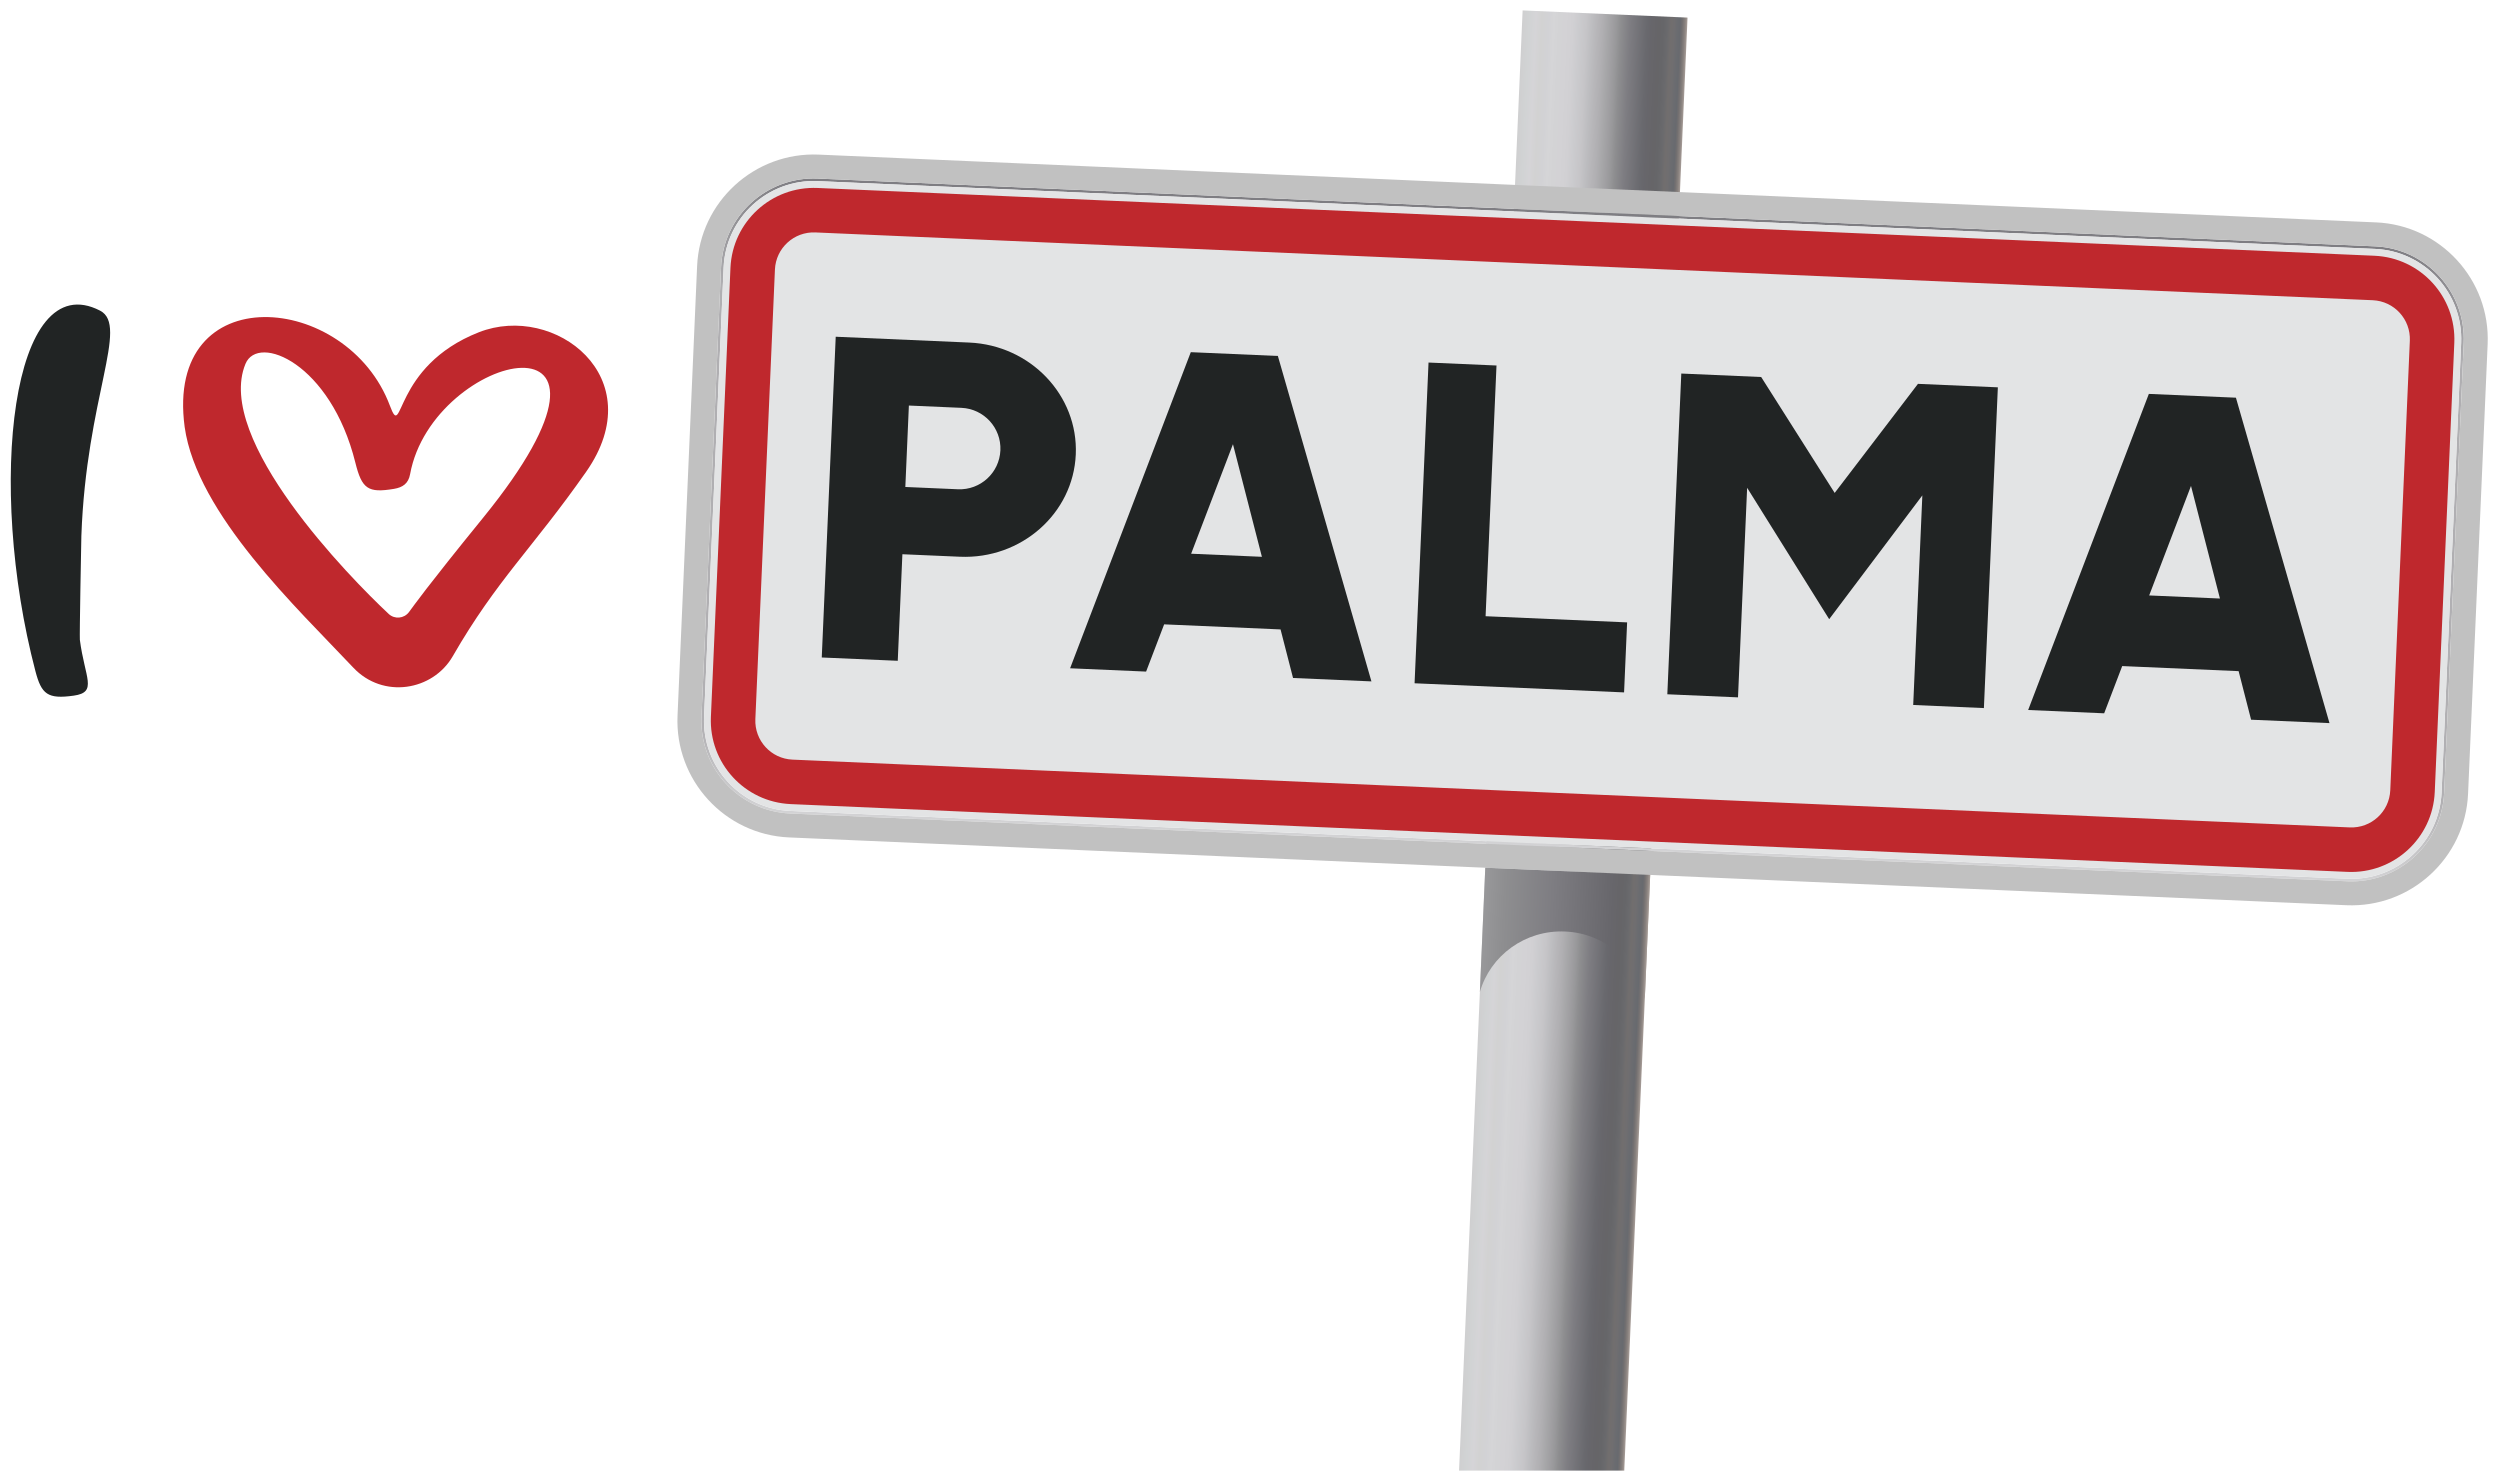 <?xml version="1.0" encoding="UTF-8"?>
<svg id="Calque_1" xmlns="http://www.w3.org/2000/svg" xmlns:xlink="http://www.w3.org/1999/xlink" version="1.1" viewBox="0 0 170 100">
  <!-- Generator: Adobe Illustrator 29.7.0, SVG Export Plug-In . SVG Version: 2.1.1 Build 138)  -->
  <defs>
    <style>
      .st0, .st1 {
        fill: #bf282d;
      }

      .st2, .st3 {
        fill: #212424;
      }

      .st2, .st1 {
        fill-rule: evenodd;
      }

      .st4 {
        fill: #c1c1c1;
      }

      .st5 {
        fill: url(#Dťgradť_sans_nom_2);
      }

      .st6 {
        fill: url(#Dťgradť_sans_nom_3);
      }

      .st7 {
        fill: url(#Dťgradť_sans_nom_65);
      }

      .st8 {
        fill: #e3e4e5;
      }
    </style>
    <linearGradient id="Dťgradť_sans_nom_65" data-name="Dťgradť sans nom 65" x1="-103.151" y1="198.502" x2="-91.925" y2="198.502" gradientTransform="translate(202.662 -105.206)" gradientUnits="userSpaceOnUse">
      <stop offset="0" stop-color="#a79d98"/>
      <stop offset=".015" stop-color="#88817e"/>
      <stop offset=".031" stop-color="#726f70"/>
      <stop offset=".042" stop-color="#686a6f"/>
      <stop offset=".061" stop-color="#6b6c70"/>
      <stop offset=".078" stop-color="#706e70"/>
      <stop offset=".099" stop-color="#716e6e"/>
      <stop offset=".119" stop-color="#6a6a6d"/>
      <stop offset=".145" stop-color="#666669"/>
      <stop offset=".172" stop-color="#666568"/>
      <stop offset=".218" stop-color="#67666b"/>
      <stop offset=".244" stop-color="#69696e"/>
      <stop offset=".346" stop-color="#7e7d82"/>
      <stop offset=".402" stop-color="#8e8e90"/>
      <stop offset=".427" stop-color="#98989a"/>
      <stop offset=".453" stop-color="#a09fa2"/>
      <stop offset=".477" stop-color="#a6a6a8"/>
      <stop offset=".512" stop-color="#b0afb2"/>
      <stop offset=".546" stop-color="#b7b6b9"/>
      <stop offset=".576" stop-color="#bdbdc0"/>
      <stop offset=".611" stop-color="#c6c5c8"/>
      <stop offset=".655" stop-color="#cbcbce"/>
      <stop offset=".693" stop-color="#d1d0d3"/>
      <stop offset=".737" stop-color="#d3d2d5"/>
      <stop offset=".775" stop-color="#d3d3d5"/>
      <stop offset=".808" stop-color="#d5d5d7"/>
      <stop offset=".84" stop-color="#d2d2d5"/>
      <stop offset=".881" stop-color="#d2d2d2"/>
      <stop offset=".917" stop-color="#d5d4d7"/>
      <stop offset=".955" stop-color="#d1d3d4"/>
      <stop offset="1" stop-color="#cfcfd0"/>
    </linearGradient>
    <linearGradient id="Dťgradť_sans_nom_3" data-name="Dťgradť sans nom 3" x1="110.063" y1="60.135" x2="98.839" y2="60.135" gradientTransform="translate(4.685 -1.144) rotate(2.493)" gradientUnits="userSpaceOnUse">
      <stop offset="0" stop-color="#a79d98"/>
      <stop offset=".015" stop-color="#88817e"/>
      <stop offset=".031" stop-color="#726f70"/>
      <stop offset=".042" stop-color="#686a6f"/>
      <stop offset=".061" stop-color="#6b6c70"/>
      <stop offset=".078" stop-color="#706e70"/>
      <stop offset=".099" stop-color="#716e6e"/>
      <stop offset=".119" stop-color="#6a6a6d"/>
      <stop offset=".145" stop-color="#666669"/>
      <stop offset=".172" stop-color="#666568"/>
      <stop offset=".218" stop-color="#67666b"/>
      <stop offset=".586" stop-color="#7e7d82"/>
      <stop offset=".876" stop-color="#8e8e90"/>
      <stop offset="1" stop-color="#98989a"/>
    </linearGradient>
    <linearGradient id="Dťgradť_sans_nom_2" data-name="Dťgradť sans nom 2" x1="104.451" y1="11.058" x2="104.451" y2="54.276" gradientTransform="translate(4.685 -1.144) rotate(2.493)" gradientUnits="userSpaceOnUse">
      <stop offset="0" stop-color="#7e7d82"/>
      <stop offset=".176" stop-color="#b0afb2"/>
      <stop offset=".869" stop-color="#b1b0b3"/>
      <stop offset="1" stop-color="#d3d3d5"/>
    </linearGradient>
  </defs>
  <g>
    <g id="Pole">
      <rect class="st7" x="99.511" y=".865" width="11.225" height="184.861" transform="translate(206.091 191.075) rotate(-177.507)"/>
      <path class="st6" d="M106.429,63.343c2.721.118,4.921,2.071,5.416,4.588l.367-8.436-11.214-.488-.368,8.45c.707-2.472,3.072-4.233,5.799-4.114Z"/>
    </g>
    <g id="Metallic_outline">
      <path id="Metallic_outline_2" class="st5" d="M161.499,16.926c3.378.147,6.007,3.015,5.86,6.393l-1.331,30.574c-.147,3.378-3.015,6.007-6.393,5.86l-105.899-4.61c-3.378-.147-6.007-3.015-5.86-6.393l1.331-30.574c.147-3.378,3.015-6.007,6.393-5.86l105.899,4.61M161.506,16.752l-105.899-4.61c-3.474-.151-6.424,2.552-6.575,6.027l-1.331,30.574c-.151,3.474,2.552,6.424,6.027,6.575l105.899,4.61c3.474.151,6.424-2.552,6.575-6.027l1.331-30.574c.151-3.474-2.552-6.424-6.027-6.575h0Z"/>
      <path id="Metallic_outline_1" class="st4" d="M161.506,16.752c3.474.151,6.178,3.101,6.027,6.575l-1.331,30.574c-.151,3.474-3.101,6.178-6.575,6.027l-105.899-4.61c-3.474-.151-6.178-3.101-6.027-6.575l1.331-30.574c.151-3.474,3.101-6.178,6.575-6.027l105.899,4.61M161.577,15.123l-105.899-4.61c-4.372-.19-8.084,3.212-8.275,7.584l-1.331,30.574c-.19,4.372,3.212,8.084,7.584,8.274l105.899,4.61c4.372.19,8.084-3.212,8.274-7.584l1.331-30.574c.19-4.372-3.212-8.084-7.584-8.275h0Z"/>
    </g>
    <g id="Sign">
      <path class="st8" d="M161.499,16.926c3.378.147,6.007,3.015,5.86,6.393l-1.331,30.574c-.147,3.378-3.015,6.007-6.393,5.86l-105.899-4.61c-3.378-.147-6.007-3.015-5.86-6.393l1.331-30.574c.147-3.378,3.015-6.007,6.393-5.86l105.899,4.61"/>
      <path class="st0" d="M159.638,59.288l-105.866-4.609c-3.136-.137-5.567-2.789-5.431-5.925l1.33-30.541c.137-3.136,2.789-5.567,5.925-5.431l105.866,4.609c3.136.137,5.567,2.789,5.431,5.925l-1.33,30.541c-.137,3.136-2.789,5.567-5.925,5.431ZM162.538,53.742l1.331-30.575c.063-1.456-1.066-2.688-2.522-2.752l-105.9-4.61c-1.456-.063-2.688,1.066-2.752,2.522l-1.331,30.575c-.063,1.456,1.066,2.688,2.522,2.752l105.9,4.61c1.456.063,2.688-1.066,2.752-2.522Z"/>
      <g id="Black_part">
        <polygon class="st3" points="101.02 41.903 101.762 24.854 97.14 24.653 96.191 46.463 110.437 47.083 110.644 42.322 101.02 41.903"/>
        <polygon class="st3" points="130.422 26.102 124.758 33.519 119.76 25.637 114.328 25.401 113.378 47.211 118.184 47.421 118.805 33.17 124.384 42.104 130.719 33.688 130.098 47.939 134.905 48.149 135.854 26.338 130.422 26.102"/>
        <path class="st3" d="M87.927,46.103l5.33.232-6.362-22.129-5.921-.258-8.207,21.495,5.168.225,1.227-3.212,7.916.345.849,3.302ZM80.997,37.653l2.844-7.447,1.968,7.657-4.812-.21Z"/>
        <path class="st3" d="M153.075,48.94l5.33.232-6.362-22.129-5.921-.258-8.207,21.495,5.168.225,1.227-3.212,7.916.345.849,3.302ZM146.144,40.49l2.844-7.447,1.968,7.657-4.812-.21Z"/>
        <path class="st3" d="M65.911,23.294h0s-9.082-.396-9.082-.396l-.95,21.811,5.168.225.315-7.246,3.913.17c4.169.181,7.703-2.937,7.878-6.953s-3.075-7.429-7.244-7.611ZM65.138,33.27l-3.575-.156.241-5.537,3.575.156c1.529.067,2.715,1.36,2.648,2.889s-1.36,2.715-2.889,2.648Z"/>
      </g>
    </g>
  </g>
  <path class="st1" d="M12.556,29.029c-1.368-10.234,11.06-9.203,13.96-1.435.925,2.477.123-2.671,6.05-5.002,5.146-2.017,11.793,3.062,7.294,9.487-3.66,5.23-6.071,7.334-9.073,12.545-1.353,2.349-4.739,2.922-6.759.778-3.772-4.004-10.641-10.445-11.472-16.373ZM26.427,41.745c.407.381,1.05.322,1.384-.124.345-.46,1.098-1.565,5.035-6.406,12.055-14.827-3.426-11.387-4.96-2.967-.115.634-.5.895-1.096.995-1.764.295-2.183.007-2.627-1.789-1.675-6.749-6.615-8.794-7.472-6.709-2.113,5.129,7.101,14.535,9.737,16.999Z"/>
  <path class="st2" d="M6.805,21.124c1.984,1.026-.938,5.915-1.272,15.319-.008.222-.131,6.848-.102,7.068.334,2.587,1.227,3.561-.414,3.792-1.783.252-2.197-.093-2.61-1.671C-.926,32.916.802,18.025,6.805,21.124Z"/>
</svg>
